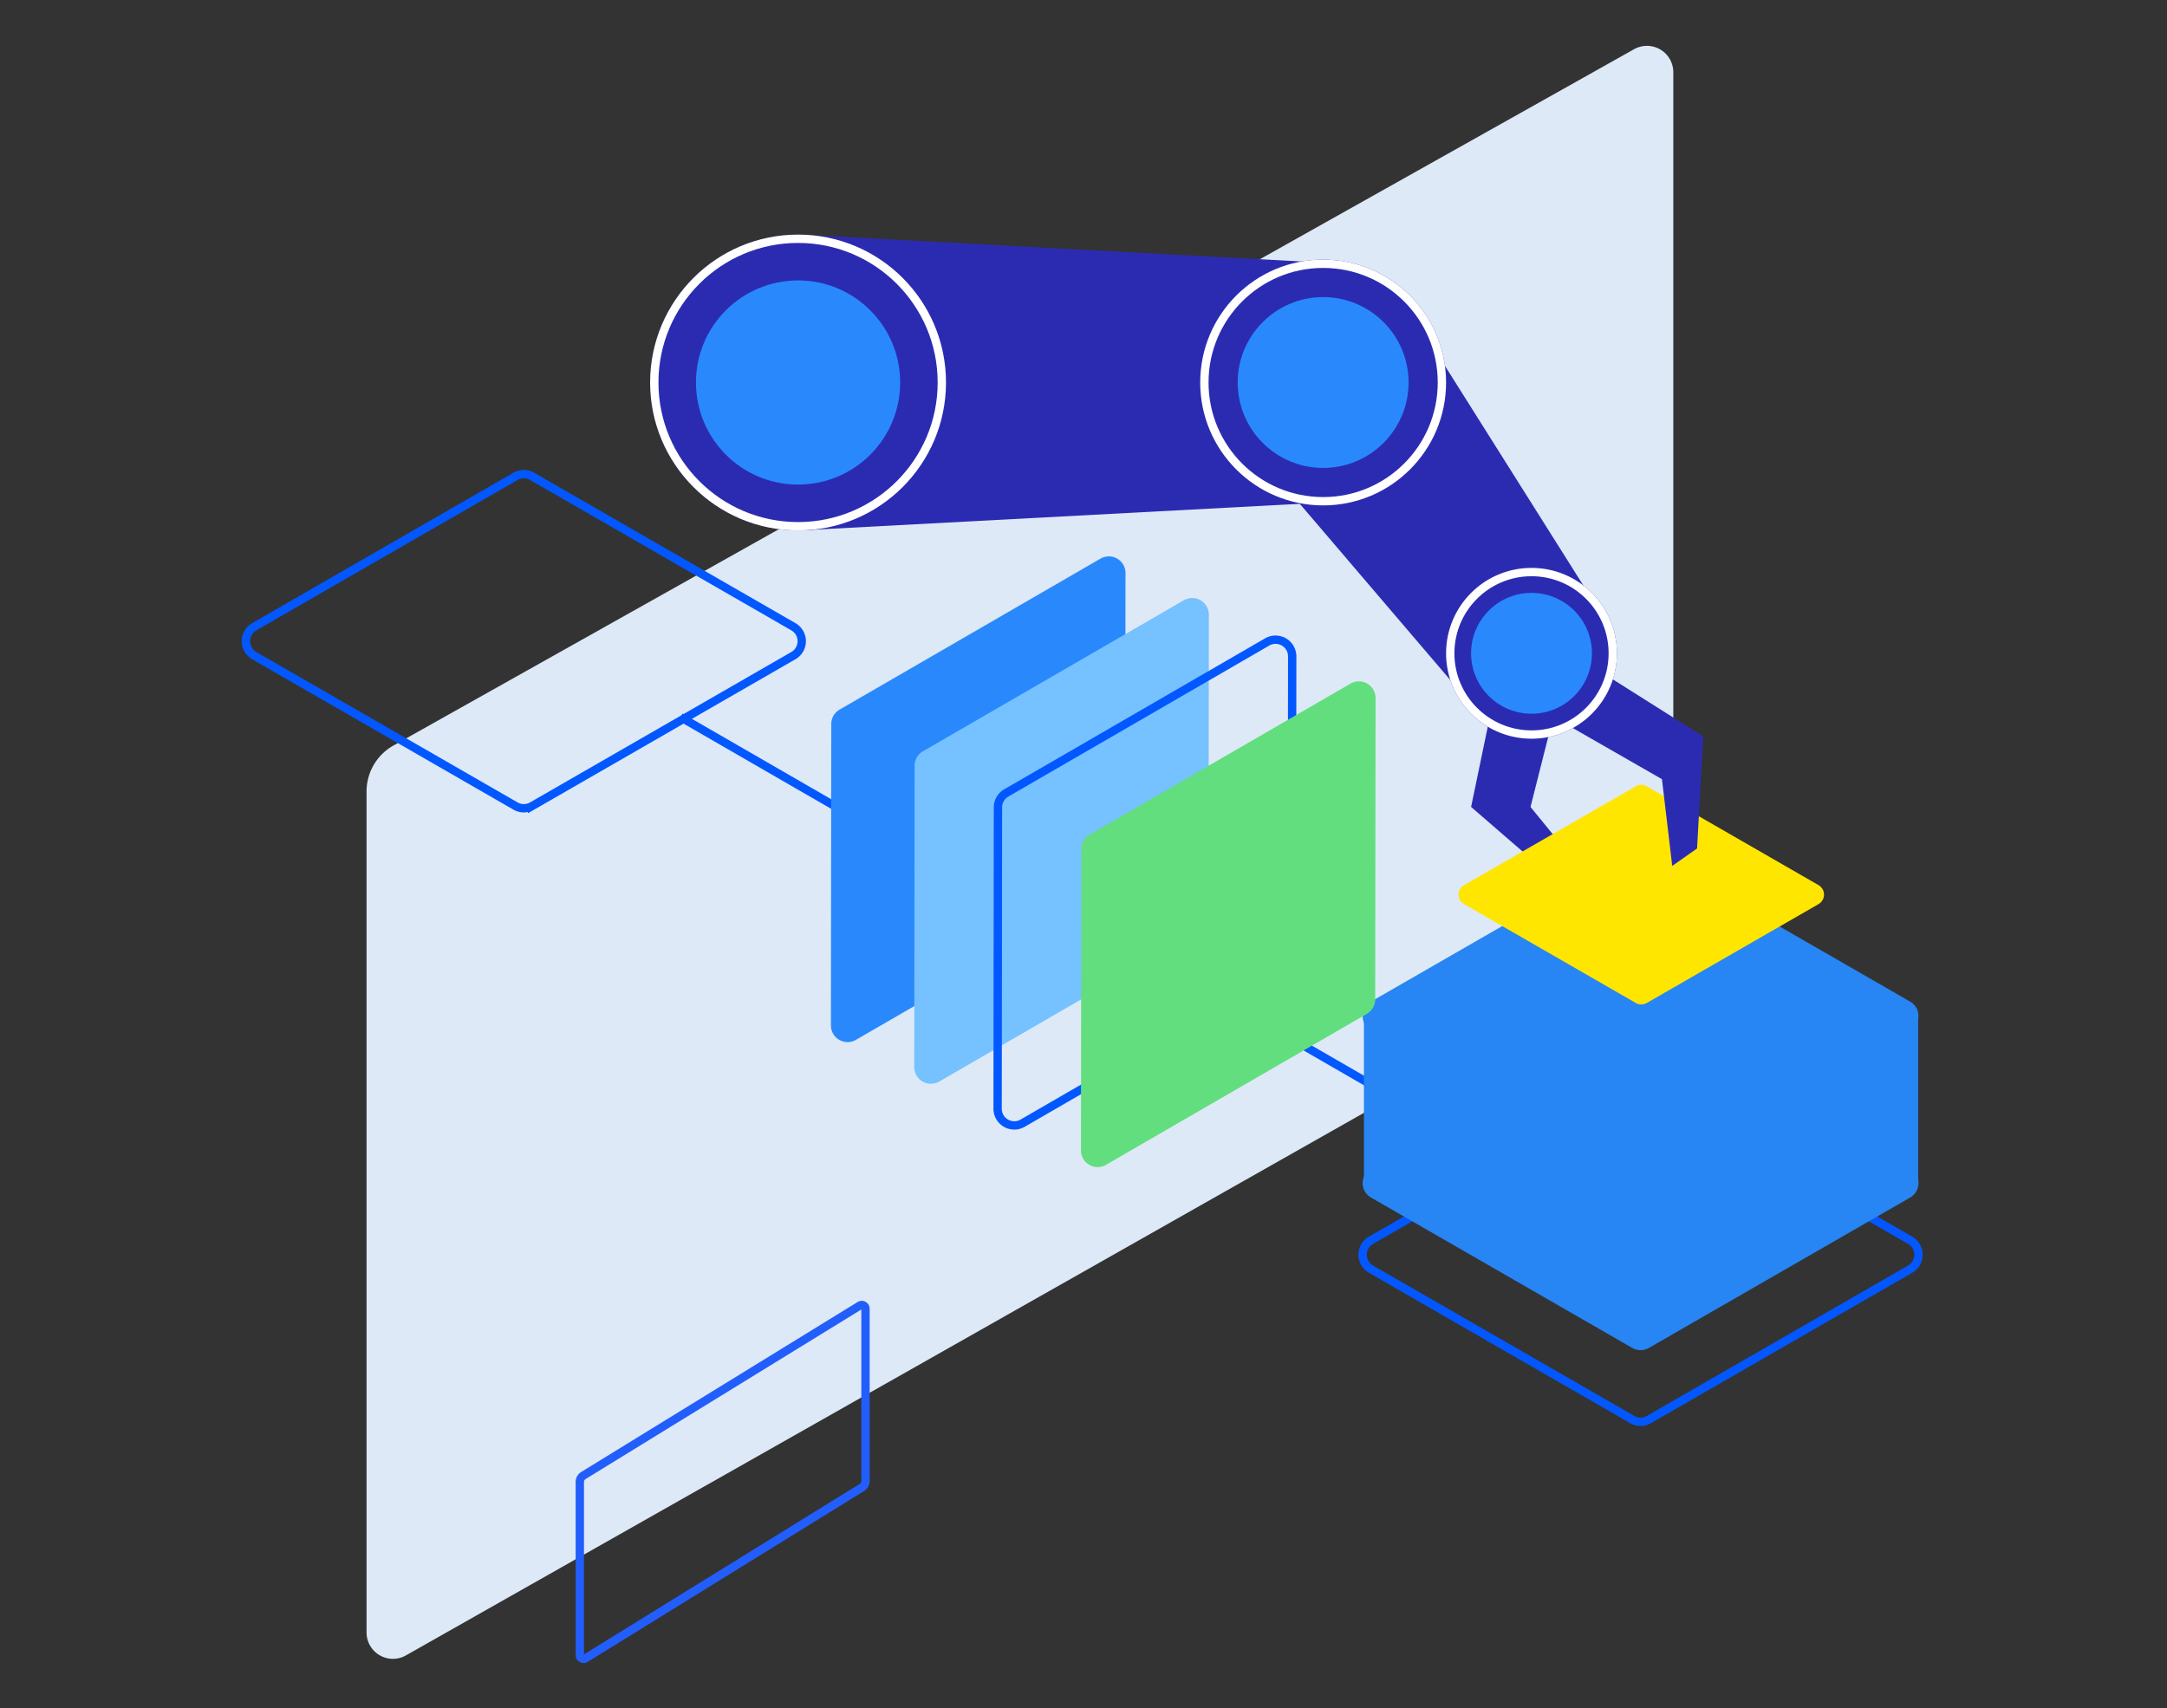 <?xml version="1.0" encoding="utf-8"?>
<svg xmlns="http://www.w3.org/2000/svg" xmlns:xlink="http://www.w3.org/1999/xlink" width="520" height="410" xmlns:v="https://vecta.io/nano">
  <rect width="100%" height="100%" fill="#333333" stroke="none"/>
  <style><![CDATA[.M{fill:none}.N{stroke-width:2}.O{fill:#2989fc}.P{fill:#2b2bb2}.Q{stroke:#0357ff}]]></style>
  <path d="M401.534 217.682V17.342a6.33 6.33 0 0 0-9.515-5.473L94.25 179.035a12.66 12.66 0 0 0-6.293 10.942v201.858a6.33 6.33 0 0 0 9.537 5.459l297.792-168.7c3.868-2.274 6.245-6.425 6.248-10.912z" fill="#dde9f7" />
  <g class="M N Q">
    <path d="M362.837 279.865l-80.324-46.375" />
    <use xlink:href="#B" />
    <use xlink:href="#B" x="-267.982" y="-147.265" />
  </g>
  <g fill="#2785f4">
    <use xlink:href="#B" y="-57.286" />
    <use xlink:href="#B" y="-17.19" />
    <path d="M327.288 243.886h133v40.095h-133z" />
  </g>
  <path d="M237.212 214.79l-73.909-42.672" class="M N Q" />
  <use xlink:href="#C" class="O" />
  <use xlink:href="#C" x="20" y="10" fill="#76c1ff" />
  <use xlink:href="#C" x="40" y="20" class="M N Q" />
  <use xlink:href="#C" x="60" y="30" fill="#62de7f" />
  <g class="P">
    <path d="M318.005 63.067v57.536l-126 6.708v-71z" />
    <g stroke="#fff">
      <circle cx="191.505" cy="91.811" r="35.5" stroke="none" />
      <circle cx="191.505" cy="91.811" r="34.5" class="M N" />
    </g>
  </g>
  <circle cx="191.505" cy="91.811" r="24.5" class="O" />
  <g class="P">
    <path d="M309.714 118.365l31.032-40.048 42.562 67.545-28.029 25.866z" />
    <path d="M373.367 169.565l-6.1 24.125 13.255 16.242-7.154 1.378-20.362-17.621 6.578-31.618z" />
    <g stroke="#fff">
      <circle cx="317.505" cy="91.811" r="29.5" stroke="none" />
      <circle cx="317.505" cy="91.811" r="28.5" class="M N" />
    </g>
  </g>
  <path d="M392.537 240.743l-41.219-23.731a2.63 2.63 0 0 1 0-4.558l41.219-23.731c.812-.468 1.812-.468 2.624 0l41.219 23.731a2.63 2.63 0 0 1 0 4.558l-41.219 23.731a2.63 2.63 0 0 1-2.624 0z" fill="#ffe600" />
  <path d="M377.222 174.643l21.585 12.381 2.466 20.819 5.963-4.186 1.482-26.887-27.305-17.245z" class="P" />
  <circle cx="317.505" cy="91.811" r="20.5" class="O" />
  <g stroke="#fff" class="P">
    <circle cx="367.505" cy="156.811" r="20.5" stroke="none" />
    <circle cx="367.505" cy="156.811" r="19.5" class="M N" />
  </g>
  <circle cx="367.505" cy="156.811" r="14.5" class="O" />
  <path d="M207.688 355.497v-41.355a.9.9 0 0 0-1.355-.78l-66.3 40.781a1.8 1.8 0 0 0-.9 1.559v41.571a.9.9 0 0 0 1.359.778l66.307-41a1.8 1.8 0 0 0 .889-1.554z" stroke="#225efb" class="M N" />
  <defs>
    <path id="B" d="M391.68 340.733l-62.694-36.1a4 4 0 0 1 0-6.933l62.694-36.095a4 4 0 0 1 3.991 0l62.694 36.095a4 4 0 0 1 0 6.933l-62.694 36.1a4 4 0 0 1-3.991 0z" />
    <path id="C" d="M201.467 170.328l62.611-36.245a4 4 0 0 1 6.004 3.466l-.088 72.342a4 4 0 0 1-1.995 3.456l-62.606 36.247a4 4 0 0 1-6.004-3.466l.083-72.345a4 4 0 0 1 1.995-3.456z" />
  </defs>
</svg>